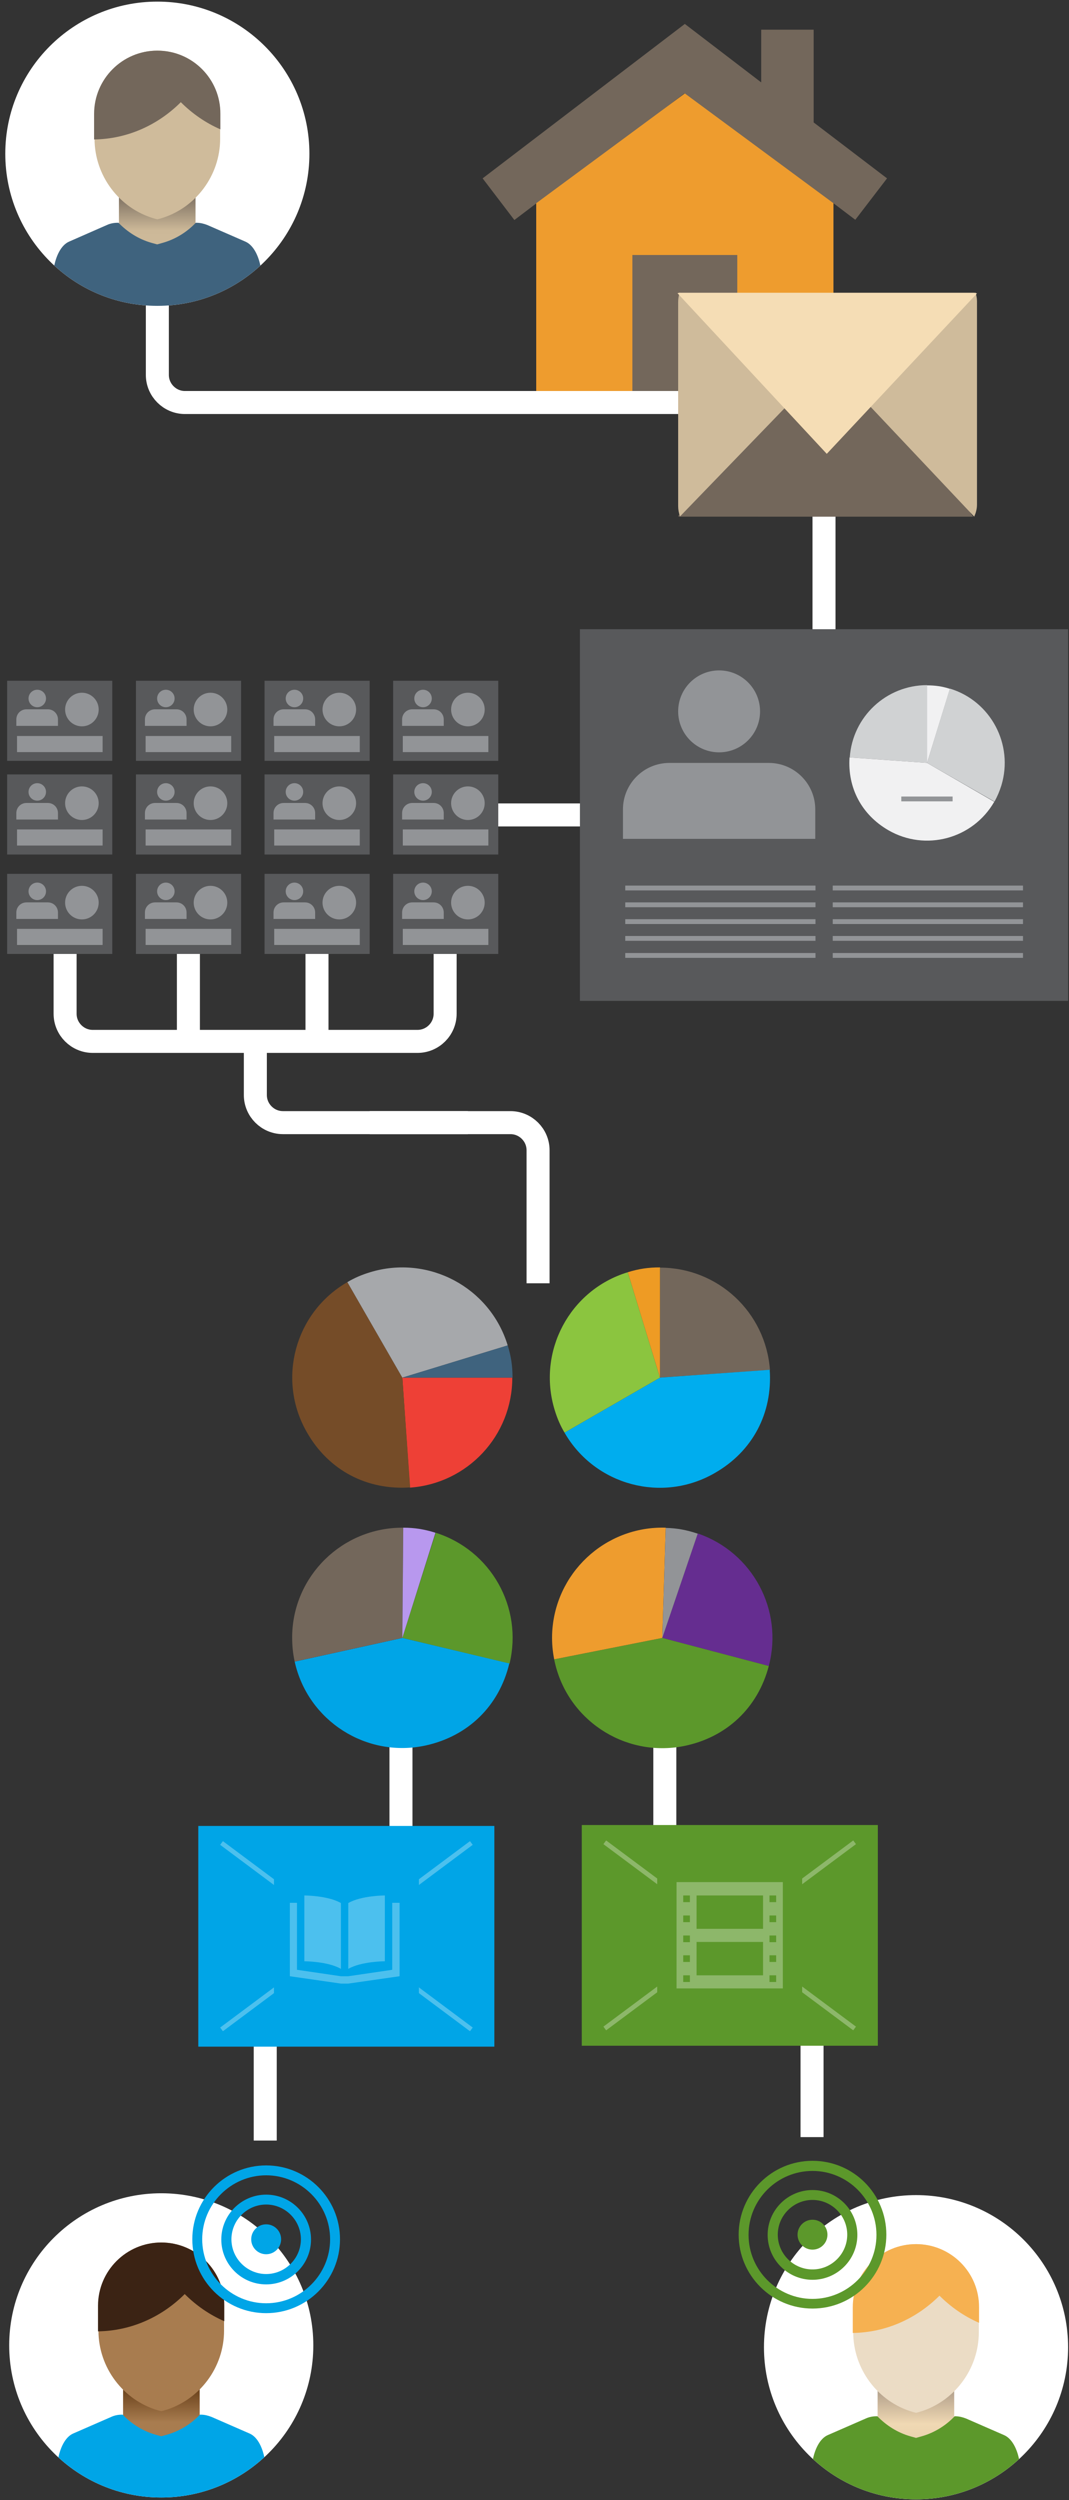 <?xml version="1.0" encoding="utf-8"?>
<!-- Generator: Adobe Illustrator 18.0.0, SVG Export Plug-In . SVG Version: 6.00 Build 0)  -->
<!DOCTYPE svg PUBLIC "-//W3C//DTD SVG 1.1//EN" "http://www.w3.org/Graphics/SVG/1.1/DTD/svg11.dtd">
<svg version="1.1" id="Layer_2" xmlns="http://www.w3.org/2000/svg" xmlns:xlink="http://www.w3.org/1999/xlink" x="0px" y="0px"
	 viewBox="0 0 464.7 1086.3" enable-background="new 0 0 464.7 1086.3" xml:space="preserve">
<rect x="0" y="0" width="464.7" height="1086.3" fill="#333333" stroke="none"/>
<g>
	<line fill="none" stroke="#FFFFFF" stroke-width="10" stroke-miterlimit="10" x1="353" y1="928.6" x2="353" y2="826"/>
	<line fill="none" stroke="#FFFFFF" stroke-width="10" stroke-miterlimit="10" x1="289" y1="843.9" x2="289" y2="720.5"/>
	<g>
		<circle fill="#FFFFFF" cx="398.2" cy="1019.9" r="66.1"/>
		<g>
			<defs>
				<circle id="SVGID_4_" cx="398.2" cy="1019.9" r="66.1"/>
			</defs>
			<clipPath id="SVGID_1_">
				<use xlink:href="#SVGID_4_"  overflow="visible"/>
			</clipPath>
			<g clip-path="url(#SVGID_1_)">
				<linearGradient id="SVGID_2_" gradientUnits="userSpaceOnUse" x1="398.194" y1="1061.395" x2="398.194" y2="1036.409">
					<stop  offset="0" style="stop-color:#E8D2AE"/>
					<stop  offset="0.327" style="stop-color:#F0D8B3"/>
					<stop  offset="1" style="stop-color:#A89785"/>
				</linearGradient>
				<rect x="381.5" y="1036.4" fill="url(#SVGID_2_)" width="33.3" height="25"/>
				<path fill="#EBDCC5" d="M398.2,1048.4l-1.2-0.3c-15.4-4.4-26.1-18.7-26.1-34.7v-11c0-15,12.2-27.3,27.3-27.3
					c15,0,27.3,12.2,27.3,27.3v11c0,16-10.7,30.3-26.1,34.7L398.2,1048.4z"/>
				<path fill="#F6B151" d="M398.2,975.1c-15.2,0-27.5,12.3-27.5,27.5v11.1c14.5-0.2,27.8-6.3,37.7-16.2c5,5,10.8,9,17.2,11.8v-6.7
					C425.7,987.4,413.4,975.1,398.2,975.1z"/>
				<path fill="#5C982B" d="M436.5,1058.1l-16.5-7.2c-1.5-0.6-3.1-1-4.7-1H415c-3.8,4-8.7,7.1-14.3,8.7l-2.5,0.7l-2.5-0.7
					c-5.6-1.6-10.4-4.7-14.3-8.7H381c-1.6,0-3.2,0.3-4.7,1l-16.5,7.2c-7,3.1-9,19.1-4.8,24.9h18.8c6.1,0,11.7,2.3,16,6h16.7
					c4.3-3.8,9.9-6,16-6h18.8C445.6,1077.2,443.6,1061.2,436.5,1058.1z"/>
			</g>
		</g>
	</g>
	<g>
		<circle fill="#5C982B" cx="353.2" cy="971" r="6.5"/>
		<path fill="#5C982B" d="M353.2,955.9c8.3,0,15.1,6.8,15.1,15.1c0,8.3-6.8,15.1-15.1,15.1c-8.3,0-15.1-6.8-15.1-15.1
			C338.1,962.7,344.9,955.9,353.2,955.9 M353.2,951.6c-10.7,0-19.5,8.7-19.5,19.5c0,10.7,8.7,19.5,19.5,19.5
			c10.7,0,19.5-8.7,19.5-19.5C372.7,960.3,364,951.6,353.2,951.6L353.2,951.6z"/>
		<path fill="#5C982B" d="M353.2,943.3c15.3,0,27.8,12.5,27.8,27.8c0,15.3-12.5,27.8-27.8,27.8c-15.3,0-27.8-12.5-27.8-27.8
			C325.4,955.7,337.9,943.3,353.2,943.3 M353.2,938.9c-17.7,0-32.1,14.4-32.1,32.1c0,17.7,14.4,32.1,32.1,32.1
			c17.7,0,32.1-14.4,32.1-32.1C385.3,953.3,371,938.9,353.2,938.9L353.2,938.9z"/>
	</g>
	<rect x="252.9" y="793" fill="#5C982B" width="128.7" height="95.9"/>
	
		<line opacity="0.3" fill="none" stroke="#FFFFFF" stroke-width="2" stroke-miterlimit="10" x1="262.9" y1="800.5" x2="371.5" y2="881.4"/>
	
		<line opacity="0.3" fill="none" stroke="#FFFFFF" stroke-width="2" stroke-miterlimit="10" x1="371.5" y1="800.5" x2="262.9" y2="881.4"/>
	<rect x="285.7" y="809.7" fill="#5C982B" width="63" height="62.6"/>
	<path opacity="0.3" fill="#FFFFFF" d="M294.1,817.8v46.2h46.2v-46.2H294.1z M299.9,861.2H297v-2.9h2.9V861.2z M299.9,852.5H297
		v-2.9h2.9V852.5z M299.9,843.9H297V841h2.9V843.9z M299.9,835.2H297v-2.9h2.9V835.2z M299.9,826.5H297v-2.9h2.9V826.5z
		 M331.7,858.3h-28.9v-14.5h28.9V858.3z M331.7,838.1h-28.9v-14.5h28.9V838.1z M337.4,861.2h-2.9v-2.9h2.9V861.2z M337.4,852.5h-2.9
		v-2.9h2.9V852.5z M337.4,843.9h-2.9V841h2.9V843.9z M337.4,835.2h-2.9v-2.9h2.9V835.2z M337.4,826.5h-2.9v-2.9h2.9V826.5z"/>
</g>
<g>
	<line fill="none" stroke="#FFFFFF" stroke-width="10" stroke-miterlimit="10" x1="115.3" y1="930.1" x2="115.3" y2="841"/>
	<line fill="none" stroke="#FFFFFF" stroke-width="10" stroke-miterlimit="10" x1="174.3" y1="834.9" x2="174.3" y2="722"/>
	<rect x="86.2" y="793.4" fill="#00A5E7" width="128.7" height="95.9"/>
	
		<line opacity="0.3" fill="none" stroke="#FFFFFF" stroke-width="2" stroke-miterlimit="10" x1="96.3" y1="800.8" x2="204.9" y2="881.8"/>
	
		<line opacity="0.3" fill="none" stroke="#FFFFFF" stroke-width="2" stroke-miterlimit="10" x1="204.9" y1="800.8" x2="96.3" y2="881.8"/>
	<rect x="119.1" y="810" fill="#00A5E7" width="63" height="62.6"/>
	<g>
		<circle fill="#FFFFFF" cx="70.1" cy="1019.1" r="66.1"/>
		<g>
			<defs>
				<circle id="SVGID_6_" cx="70.1" cy="1019.1" r="66.1"/>
			</defs>
			<clipPath id="SVGID_5_">
				<use xlink:href="#SVGID_6_"  overflow="visible"/>
			</clipPath>
			<g clip-path="url(#SVGID_5_)">
				<linearGradient id="SVGID_7_" gradientUnits="userSpaceOnUse" x1="70.133" y1="1060.67" x2="70.133" y2="1035.685">
					<stop  offset="0" style="stop-color:#A87C4F"/>
					<stop  offset="0.327" style="stop-color:#A87C4F"/>
					<stop  offset="1" style="stop-color:#603813"/>
				</linearGradient>
				<rect x="53.5" y="1035.7" fill="url(#SVGID_7_)" width="33.3" height="25"/>
				<path fill="#A87C4F" d="M70.1,1047.7l-1.2-0.3c-15.4-4.4-26.1-18.7-26.1-34.7v-11c0-15,12.2-27.3,27.3-27.3s27.3,12.2,27.3,27.3
					v11c0,16-10.7,30.3-26.1,34.7L70.1,1047.7z"/>
				<path fill="#3B2314" d="M70.1,974.4c-15.2,0-27.5,12.3-27.5,27.5v11.1c14.5-0.2,27.8-6.3,37.7-16.2c5,5,10.8,9,17.2,11.8v-6.7
					C97.6,986.7,85.3,974.4,70.1,974.4z"/>
				<path fill="#00A5E7" d="M108.5,1057.4l-16.5-7.2c-1.5-0.6-3.1-1-4.7-1h-0.4c-3.8,4-8.7,7.1-14.3,8.7l-2.5,0.7l-2.5-0.7
					c-5.6-1.6-10.4-4.7-14.3-8.7H53c-1.6,0-3.2,0.3-4.7,1l-16.5,7.2c-7,3.1-9,19.1-4.8,24.9h18.8c6.1,0,11.7,2.3,16,6h16.7
					c4.3-3.8,9.9-6,16-6h18.8C117.5,1076.4,115.5,1060.4,108.5,1057.4z"/>
			</g>
		</g>
	</g>
	<g>
		<circle fill="#00A5E7" cx="115.7" cy="973" r="6.5"/>
		<path fill="#00A5E7" d="M115.7,957.9c8.3,0,15.1,6.8,15.1,15.1c0,8.3-6.8,15.1-15.1,15.1c-8.3,0-15.1-6.8-15.1-15.1
			C100.6,964.7,107.4,957.9,115.7,957.9 M115.7,953.6c-10.7,0-19.5,8.7-19.5,19.5c0,10.7,8.7,19.5,19.5,19.5
			c10.7,0,19.5-8.7,19.5-19.5C135.2,962.3,126.4,953.6,115.7,953.6L115.7,953.6z"/>
		<path fill="#00A5E7" d="M115.7,945.2c15.3,0,27.8,12.5,27.8,27.8s-12.5,27.8-27.8,27.8S87.9,988.3,87.9,973
			S100.4,945.2,115.7,945.2 M115.7,940.9c-17.7,0-32.1,14.4-32.1,32.1c0,17.7,14.4,32.1,32.1,32.1c17.7,0,32.1-14.4,32.1-32.1
			C147.8,955.3,133.4,940.9,115.7,940.9L115.7,940.9z"/>
	</g>
	<path opacity="0.3" fill="#FFFFFF" d="M148.2,826.9c-5.7-3.3-15.9-3.3-15.9-3.3v28.6c0,0,10.2,0,15.9,3.3V826.9z"/>
	<path opacity="0.3" fill="#FFFFFF" d="M151.4,826.9c5.7-3.3,15.9-3.3,15.9-3.3v28.6c0,0-10.2,0-15.9,3.3V826.9z"/>
	<polygon opacity="0.3" fill="#FFFFFF" points="170.5,826.8 170.5,855.9 151.4,858.7 148.2,858.7 129.1,855.9 129.1,826.8 
		126,826.8 126,855.5 126,858.7 148.2,861.9 151.4,861.9 173.7,858.7 173.7,855.5 173.7,826.8 	"/>
</g>
<g>
	<path fill="#73675B" d="M385.6,77.5l-31.9-24.3V12.9h-22.8v22.9l-33.2-25.4l-87.9,67.1l13.8,18.1l9.5-7.2v83.1h129.2V88.3l9.5,7.2
		L385.6,77.5z M349.6,158.8h-29.2v-48.1h-45.6v48.1h-29.2V80.3l51.9-39.7l51.9,39.7V158.8z"/>
	<polygon fill="#EE9C2E" points="362.3,88.3 297.7,40.6 233.1,88.3 233.1,171.5 362.3,171.5 	"/>
	<rect x="274.9" y="110.8" fill="#73675B" width="45.6" height="60.7"/>
</g>
<line fill="none" stroke="#FFFFFF" stroke-width="10" stroke-miterlimit="10" x1="358.2" y1="275.2" x2="358.2" y2="211.4"/>
<line fill="none" stroke="#FFFFFF" stroke-width="10" stroke-miterlimit="10" x1="280.1" y1="354.1" x2="216.3" y2="354.1"/>
<line fill="none" stroke="#FFFFFF" stroke-width="10" stroke-miterlimit="10" x1="81.9" y1="455" x2="81.9" y2="391.2"/>
<line fill="none" stroke="#FFFFFF" stroke-width="10" stroke-miterlimit="10" x1="137.8" y1="455" x2="137.8" y2="391.2"/>
<path fill="none" stroke="#FFFFFF" stroke-width="10" stroke-miterlimit="10" d="M28.3,414.4v26.1c0,6.6,5.4,12,12,12h141.2
	c6.6,0,12-5.4,12-12v-26.1"/>
<path fill="none" stroke="#FFFFFF" stroke-width="10" stroke-miterlimit="10" d="M340.5,174.9H80.4c-6.6,0-12-5.4-12-12V87"/>
<path fill="none" stroke="#FFFFFF" stroke-width="10" stroke-miterlimit="10" d="M203.4,487.8H123c-6.6,0-12-5.4-12-12v-25.8"/>
<path fill="none" stroke="#FFFFFF" stroke-width="10" stroke-miterlimit="10" d="M160.7,487.8h61.2c6.6,0,12,5.4,12,12v57.8"/>
<g>
	<circle fill="#FFFFFF" cx="68.4" cy="66.8" r="66.1"/>
	<g>
		<defs>
			<circle id="SVGID_3_" cx="68.4" cy="66.8" r="66.1"/>
		</defs>
		<clipPath id="SVGID_8_">
			<use xlink:href="#SVGID_3_"  overflow="visible"/>
		</clipPath>
		<g clip-path="url(#SVGID_8_)">
			<linearGradient id="SVGID_9_" gradientUnits="userSpaceOnUse" x1="68.393" y1="108.312" x2="68.393" y2="83.326">
				<stop  offset="0" style="stop-color:#CFBB9B"/>
				<stop  offset="0.327" style="stop-color:#CCB898"/>
				<stop  offset="1" style="stop-color:#73675B"/>
			</linearGradient>
			<rect x="51.7" y="83.3" fill="url(#SVGID_9_)" width="33.3" height="25"/>
			<path fill="#CFBB9B" d="M68.4,95.3L67.2,95c-15.4-4.4-26.1-18.7-26.1-34.7v-11c0-15,12.2-27.3,27.3-27.3s27.3,12.2,27.3,27.3v11
				c0,16-10.7,30.3-26.1,34.7L68.4,95.3z"/>
			<path fill="#73675B" d="M68.4,22c-15.2,0-27.5,12.3-27.5,27.5v11.1c14.5-0.2,27.8-6.3,37.7-16.2c5,5,10.8,9,17.2,11.8v-6.7
				C95.9,34.3,83.6,22,68.4,22z"/>
			<path fill="#3F637E" d="M106.7,105l-16.5-7.2c-1.5-0.6-3.1-1-4.7-1h-0.4c-3.8,4-8.7,7.1-14.3,8.7l-2.5,0.7l-2.5-0.7
				c-5.6-1.6-10.4-4.7-14.3-8.7h-0.4c-1.6,0-3.2,0.3-4.7,1L30,105c-7,3.1-9,19.1-4.8,24.9H44c6.1,0,11.7,2.3,16,6h16.7
				c4.3-3.8,9.9-6,16-6h18.8C115.8,124.1,113.8,108.1,106.7,105z"/>
		</g>
	</g>
</g>
<g>
	<path fill="#73675B" d="M378.9,160.3L359.3,189l-19.5-28.9l-45,64.2c0.2,0,0.3,0.2,0.5,0.2H423L378.9,160.3z"/>
	<path fill="#CFBB9B" d="M424.7,130.8c0-1.3-0.3-2.5-0.6-3.7L378,176.3l45.5,48.2c0.7-1.6,1.2-3.3,1.2-5.2V130.8z"/>
	<path fill="#CFBB9B" d="M295.5,127.1c-0.5,1.3-0.7,2.8-0.7,4.3v88.5c0,1.6,0.3,3.1,0.8,4.5l46-47.6L295.5,127.1z"/>
	<path fill="#F5DDB5" d="M359.4,197.2l65.3-69.7c-0.4-0.1-0.8-0.3-1.3-0.3H295.3c-0.3,0-0.5,0.2-0.8,0.2L359.4,197.2z"/>
</g>
<g>
	<rect x="252.1" y="273.4" fill="#58595B" width="212.2" height="161.5"/>
	<g>
		<rect x="271.8" y="384.8" fill="#929497" width="82.7" height="2.1"/>
		<rect x="271.8" y="392.1" fill="#929497" width="82.7" height="2.1"/>
		<rect x="271.8" y="399.4" fill="#929497" width="82.7" height="2.1"/>
		<rect x="271.8" y="406.7" fill="#929497" width="82.7" height="2.1"/>
		<rect x="271.8" y="414.1" fill="#929497" width="82.7" height="2.1"/>
	</g>
	<g>
		<rect x="362" y="384.8" fill="#929497" width="82.7" height="2.1"/>
		<rect x="362" y="392.1" fill="#929497" width="82.7" height="2.1"/>
		<rect x="362" y="399.4" fill="#929497" width="82.7" height="2.1"/>
		<rect x="362" y="406.7" fill="#929497" width="82.7" height="2.1"/>
		<rect x="362" y="414.1" fill="#929497" width="82.7" height="2.1"/>
	</g>
	<g>
		<circle fill="#929497" cx="312.6" cy="309.1" r="17.8"/>
		<path fill="#929497" d="M354.4,364.5v-12.8c0-11.2-9.1-20.2-20.2-20.2H291c-11.2,0-20.2,9.1-20.2,20.2v12.8H354.4z"/>
	</g>
	<g>
		<g>
			<path fill="#D0D2D3" d="M403,331.5l-33.6-2.4c1.2-17.7,15.9-31.4,33.6-31.4V331.5z"/>
		</g>
	</g>
	<g>
		<g>
			<path fill="#F1F1F2" d="M403,331.5l29.2,16.9c-9.3,16.1-29.9,21.7-46.1,12.3c-11.5-6.7-17.7-18.3-16.8-31.6L403,331.5z"/>
		</g>
	</g>
	<g>
		<g>
			<path fill="#D0D2D3" d="M403,331.5l9.9-32.3c17.8,5.4,27.8,24.3,22.4,42.1c-0.8,2.5-1.7,4.7-3,7L403,331.5z"/>
		</g>
	</g>
	<g>
		<g>
			<path fill="#F1F1F2" d="M403,331.5v-33.7c3.5,0,6.5,0.4,9.9,1.5L403,331.5z"/>
		</g>
	</g>
	<rect x="391.8" y="346.1" fill="#929497" width="22.3" height="2.1"/>
</g>
<g>
	<g>
		<rect x="3.1" y="295.8" fill="#58595B" width="45.7" height="34.8"/>
		<g>
			<circle fill="#929497" cx="16.2" cy="303.5" r="3.8"/>
			<path fill="#929497" d="M25.2,315.4v-2.8c0-2.4-1.9-4.4-4.4-4.4h-9.3c-2.4,0-4.4,1.9-4.4,4.4v2.8H25.2z"/>
		</g>
		<circle fill="#929497" cx="35.6" cy="308.3" r="7.3"/>
		<rect x="7.4" y="319.8" fill="#929497" width="37.2" height="7"/>
	</g>
	<g>
		<rect x="59.1" y="295.8" fill="#58595B" width="45.7" height="34.8"/>
		<g>
			<circle fill="#929497" cx="72.1" cy="303.5" r="3.8"/>
			<path fill="#929497" d="M81.1,315.4v-2.8c0-2.4-1.9-4.4-4.4-4.4h-9.3c-2.4,0-4.4,1.9-4.4,4.4v2.8H81.1z"/>
		</g>
		<circle fill="#929497" cx="91.5" cy="308.3" r="7.3"/>
		<rect x="63.3" y="319.8" fill="#929497" width="37.2" height="7"/>
	</g>
	<g>
		<rect x="115" y="295.8" fill="#58595B" width="45.7" height="34.8"/>
		<g>
			<circle fill="#929497" cx="128" cy="303.5" r="3.8"/>
			<path fill="#929497" d="M137,315.4v-2.8c0-2.4-1.9-4.4-4.4-4.4h-9.3c-2.4,0-4.4,1.9-4.4,4.4v2.8H137z"/>
		</g>
		<circle fill="#929497" cx="147.5" cy="308.3" r="7.3"/>
		<rect x="119.2" y="319.8" fill="#929497" width="37.2" height="7"/>
	</g>
	<g>
		<rect x="170.9" y="295.8" fill="#58595B" width="45.7" height="34.8"/>
		<g>
			<circle fill="#929497" cx="183.9" cy="303.5" r="3.8"/>
			<path fill="#929497" d="M192.9,315.4v-2.8c0-2.4-1.9-4.4-4.4-4.4h-9.3c-2.4,0-4.4,1.9-4.4,4.4v2.8H192.9z"/>
		</g>
		<circle fill="#929497" cx="203.4" cy="308.3" r="7.3"/>
		<rect x="175.1" y="319.8" fill="#929497" width="37.2" height="7"/>
	</g>
	<g>
		<rect x="3.1" y="336.5" fill="#58595B" width="45.7" height="34.8"/>
		<g>
			<circle fill="#929497" cx="16.2" cy="344.1" r="3.8"/>
			<path fill="#929497" d="M25.2,356.1v-2.8c0-2.4-1.9-4.4-4.4-4.4h-9.3c-2.4,0-4.4,1.9-4.4,4.4v2.8H25.2z"/>
		</g>
		<circle fill="#929497" cx="35.6" cy="349" r="7.3"/>
		<rect x="7.4" y="360.4" fill="#929497" width="37.2" height="7"/>
	</g>
	<g>
		<rect x="59.1" y="336.5" fill="#58595B" width="45.7" height="34.8"/>
		<g>
			<circle fill="#929497" cx="72.1" cy="344.1" r="3.8"/>
			<path fill="#929497" d="M81.1,356.1v-2.8c0-2.4-1.9-4.4-4.4-4.4h-9.3c-2.4,0-4.4,1.9-4.4,4.4v2.8H81.1z"/>
		</g>
		<circle fill="#929497" cx="91.5" cy="349" r="7.3"/>
		<rect x="63.3" y="360.4" fill="#929497" width="37.2" height="7"/>
	</g>
	<g>
		<rect x="115" y="336.5" fill="#58595B" width="45.7" height="34.8"/>
		<g>
			<circle fill="#929497" cx="128" cy="344.1" r="3.8"/>
			<path fill="#929497" d="M137,356.1v-2.8c0-2.4-1.9-4.4-4.4-4.4h-9.3c-2.4,0-4.4,1.9-4.4,4.4v2.8H137z"/>
		</g>
		<circle fill="#929497" cx="147.5" cy="349" r="7.3"/>
		<rect x="119.2" y="360.4" fill="#929497" width="37.2" height="7"/>
	</g>
	<g>
		<rect x="170.9" y="336.5" fill="#58595B" width="45.7" height="34.8"/>
		<g>
			<circle fill="#929497" cx="183.9" cy="344.1" r="3.8"/>
			<path fill="#929497" d="M192.9,356.1v-2.8c0-2.4-1.9-4.4-4.4-4.4h-9.3c-2.4,0-4.4,1.9-4.4,4.4v2.8H192.9z"/>
		</g>
		<circle fill="#929497" cx="203.4" cy="349" r="7.3"/>
		<rect x="175.1" y="360.4" fill="#929497" width="37.2" height="7"/>
	</g>
	<g>
		<rect x="3.1" y="379.7" fill="#58595B" width="45.7" height="34.8"/>
		<g>
			<circle fill="#929497" cx="16.2" cy="387.3" r="3.8"/>
			<path fill="#929497" d="M25.2,399.3v-2.8c0-2.4-1.9-4.4-4.4-4.4h-9.3c-2.4,0-4.4,1.9-4.4,4.4v2.8H25.2z"/>
		</g>
		<circle fill="#929497" cx="35.6" cy="392.2" r="7.3"/>
		<rect x="7.4" y="403.6" fill="#929497" width="37.2" height="7"/>
	</g>
	<g>
		<rect x="59.1" y="379.7" fill="#58595B" width="45.7" height="34.8"/>
		<g>
			<circle fill="#929497" cx="72.1" cy="387.3" r="3.8"/>
			<path fill="#929497" d="M81.1,399.3v-2.8c0-2.4-1.9-4.4-4.4-4.4h-9.3c-2.4,0-4.4,1.9-4.4,4.4v2.8H81.1z"/>
		</g>
		<circle fill="#929497" cx="91.5" cy="392.2" r="7.3"/>
		<rect x="63.3" y="403.6" fill="#929497" width="37.2" height="7"/>
	</g>
	<g>
		<rect x="115" y="379.7" fill="#58595B" width="45.7" height="34.8"/>
		<g>
			<circle fill="#929497" cx="128" cy="387.3" r="3.8"/>
			<path fill="#929497" d="M137,399.3v-2.8c0-2.4-1.9-4.4-4.4-4.4h-9.3c-2.4,0-4.4,1.9-4.4,4.4v2.8H137z"/>
		</g>
		<circle fill="#929497" cx="147.5" cy="392.2" r="7.3"/>
		<rect x="119.2" y="403.6" fill="#929497" width="37.2" height="7"/>
	</g>
	<g>
		<rect x="170.9" y="379.7" fill="#58595B" width="45.7" height="34.8"/>
		<g>
			<circle fill="#929497" cx="183.9" cy="387.3" r="3.8"/>
			<path fill="#929497" d="M192.9,399.3v-2.8c0-2.4-1.9-4.4-4.4-4.4h-9.3c-2.4,0-4.4,1.9-4.4,4.4v2.8H192.9z"/>
		</g>
		<circle fill="#929497" cx="203.4" cy="392.2" r="7.3"/>
		<rect x="175.1" y="403.6" fill="#929497" width="37.2" height="7"/>
	</g>
</g>
<g>
	<g>
		<g>
			<g>
				<path fill="#73675B" d="M286.9,598.6l47.8-3.3c-1.8-25.1-22.6-44.5-47.8-44.5V598.6z"/>
			</g>
		</g>
		<g>
			<g>
				<path fill="#00ADEE" d="M286.9,598.6l-41.5,23.9c13.2,22.9,42.5,30.8,65.4,17.5c16.4-9.4,25.1-26,23.8-44.8L286.9,598.6z"/>
			</g>
		</g>
		<g>
			<g>
				<path fill="#8BC53F" d="M286.9,598.6l-14-45.8c-25.3,7.7-39.5,34.5-31.8,59.8c1.1,3.6,2.4,6.7,4.3,9.9L286.9,598.6z"/>
			</g>
		</g>
		<g>
			<g>
				<path fill="#EE9B24" d="M286.9,598.6v-47.9c-5,0-9.2,0.6-14,2.1L286.9,598.6z"/>
			</g>
		</g>
	</g>
	<g>
		<g>
			<g>
				<path fill="#EE4036" d="M174.9,598.6l3.3,47.8c25.1-1.8,44.5-22.6,44.5-47.8H174.9z"/>
			</g>
		</g>
		<g>
			<g>
				<path fill="#754C28" d="M174.9,598.6L151,557.1c-22.9,13.2-30.8,42.5-17.5,65.4c9.4,16.4,26,25.1,44.8,23.8L174.9,598.6z"/>
			</g>
		</g>
		<g>
			<g>
				<path fill="#A6A8AB" d="M174.9,598.6l45.8-14c-7.7-25.3-34.5-39.5-59.8-31.8c-3.6,1.1-6.7,2.4-9.9,4.3L174.9,598.6z"/>
			</g>
		</g>
		<g>
			<g>
				<path fill="#3F637E" d="M174.9,598.6h47.9c0-5-0.6-9.2-2.1-14L174.9,598.6z"/>
			</g>
		</g>
	</g>
	<g>
		<g>
			<g>
				<path fill="#5C982B" d="M174.9,711.7l46.6,11.2c5.9-24.5-8.1-49.3-32.1-56.9L174.9,711.7z"/>
			</g>
		</g>
		<g>
			<g>
				<path fill="#00A5E7" d="M174.9,711.7l-46.8,10.3c5.7,25.8,31.3,42.1,57.1,36.4c18.4-4.1,31.8-17.2,36.2-35.6L174.9,711.7z"/>
			</g>
		</g>
		<g>
			<g>
				<path fill="#73675B" d="M174.9,711.7l0.4-47.9c-26.4-0.2-48.1,21-48.3,47.4c0,3.8,0.3,7.1,1.1,10.8L174.9,711.7z"/>
			</g>
		</g>
		<g>
			<g>
				<path fill="#B898EE" d="M174.9,711.7l14.4-45.7c-4.8-1.5-9-2.2-14-2.2L174.9,711.7z"/>
			</g>
		</g>
	</g>
	<g>
		<g>
			<g>
				<path fill="#652D90" d="M287.9,711.7l46.3,12.2c6.4-24.3-7-49.4-30.9-57.6L287.9,711.7z"/>
			</g>
		</g>
		<g>
			<g>
				<path fill="#5C982B" d="M287.9,711.7l-47,9.3c5.1,25.9,30.3,42.8,56.3,37.7c18.5-3.7,32.2-16.5,37-34.8L287.9,711.7z"/>
			</g>
		</g>
		<g>
			<g>
				<path fill="#EE9C2E" d="M287.9,711.7l1.5-47.9c-26.4-0.8-48.5,19.9-49.4,46.4c-0.1,3.8,0.2,7.1,0.9,10.8L287.9,711.7z"/>
			</g>
		</g>
		<g>
			<g>
				<path fill="#929497" d="M287.9,711.7l15.4-45.3c-4.8-1.6-8.9-2.4-13.9-2.5L287.9,711.7z"/>
			</g>
		</g>
	</g>
</g>
</svg>
